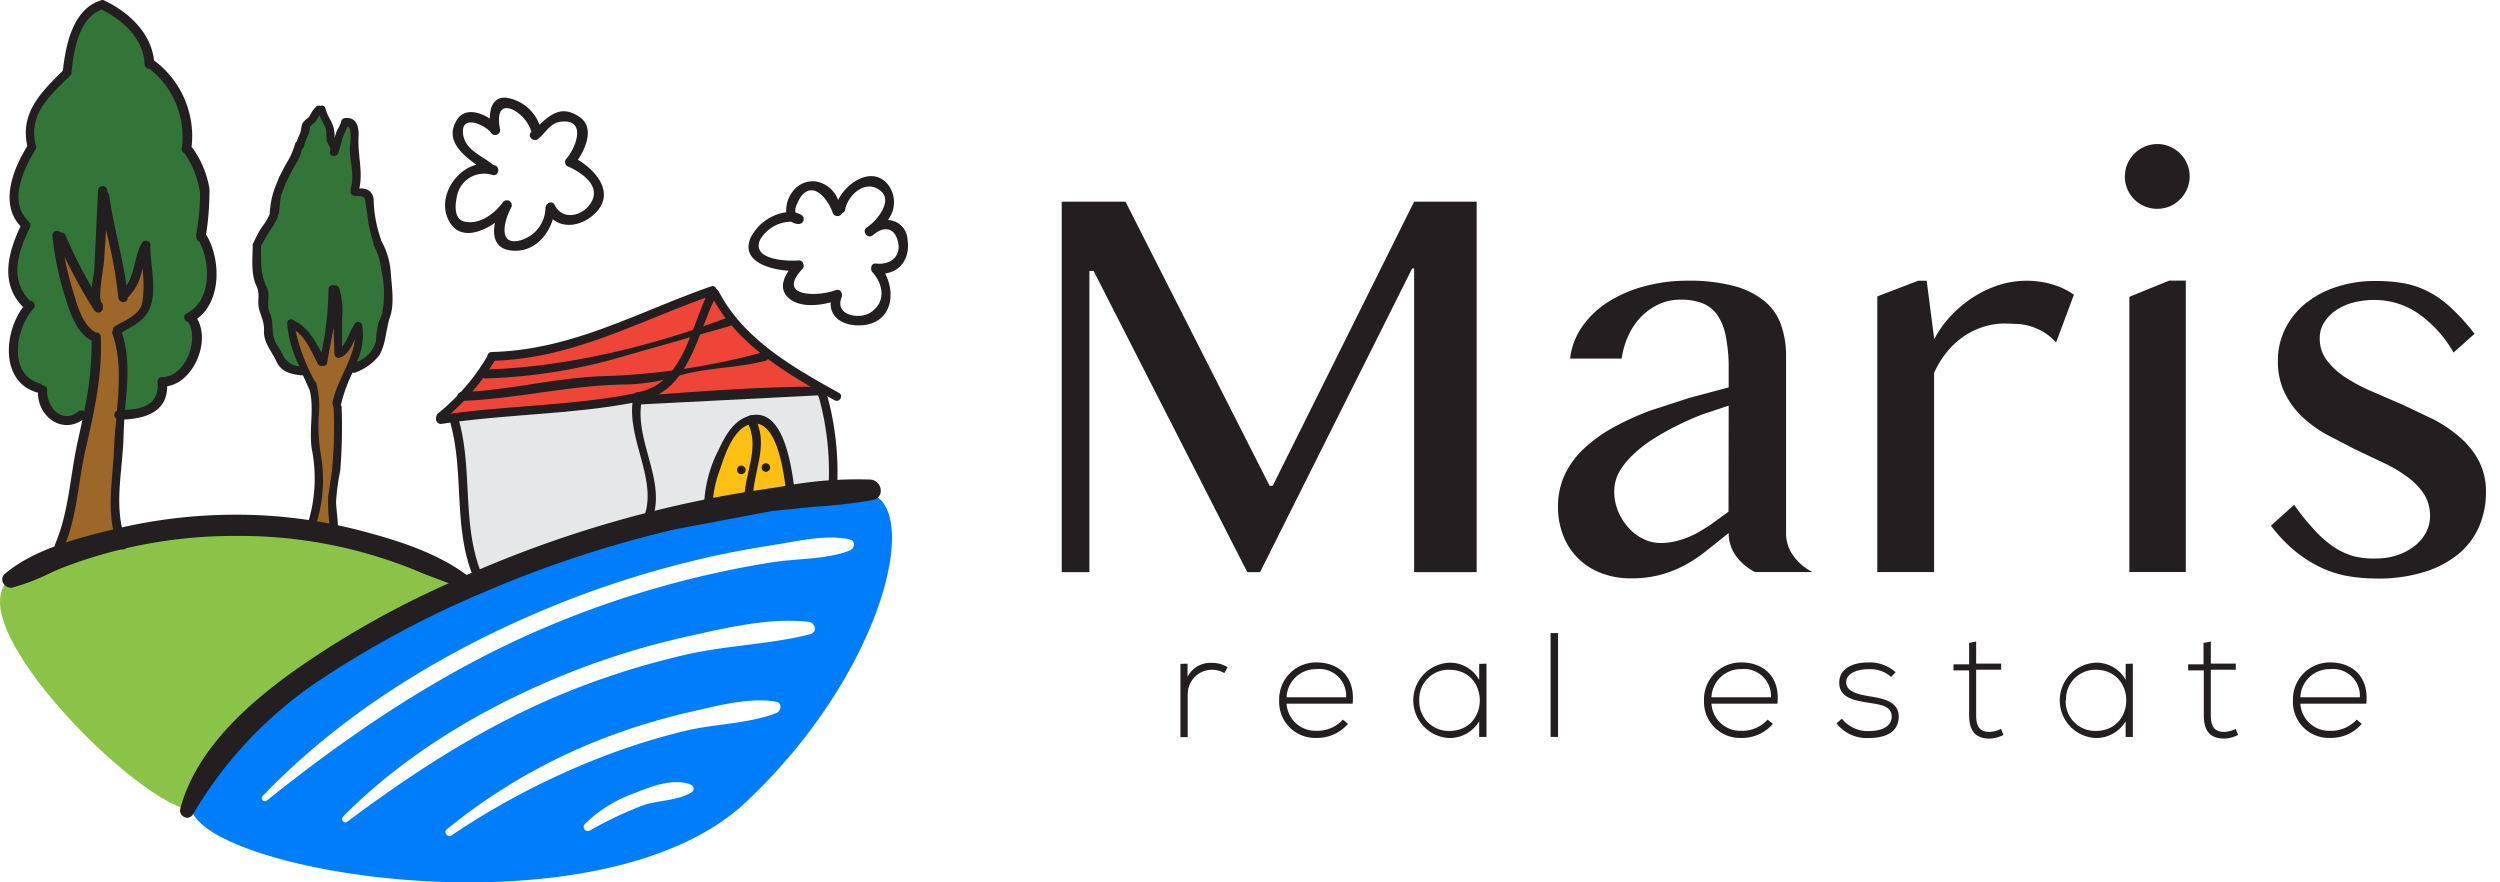 <svg xmlns="http://www.w3.org/2000/svg" width="136" height="48" fill="none" xmlns:v="https://vecta.io/nano"><path d="M34.717 21.632l9.809-.374.509.972.159 1.893.079 1.678v.579l-9.94 1.748.056-.907-.369-2.608-.341-2.028.037-.953z" fill="#e6e7e8"/><path d="M38.481 27.379l4.547-.752-.159-.935-.29-1.402-.379-.729-.538-.612-.757-.07-.78.304c-.009.033-.547.724-.547.724l-.883 2.276-.215 1.196z" fill="#fdc012"/><path d="M24.668 22.586l9.954-.953.093 1.636.509 2.267.163 1.687-.056.794-9.277 3.262-.598-1.757-.322-4.094-.467-2.841z" fill="#e6e7e8"/><g fill="#ef4538"><path d="M38.868 16.012l1.037 1.43 1.907 1.715 1.29.93 1.935 1.154-5.014.178-4.631.215 2.033-2.178 1.182-3.168.262-.276z"/><path d="M26.601 19.516l1.01-.178 5.505-1.21.907-.421 2.407-1.037 1.168-.519 1.182-.257-1.079 2.874-.972 1.818-2.033.953-3.874.622-5.51.547h-1.136l2.425-3.192z"/></g><path d="M.35 31.684c-2.229 2.57 6.804 11.683 9.879 12.361 0 0 3.935-5.902 6.407-7.136s8.823-5 8.823-5-12.51-6.744-25.11-.224z" fill="#8bc349"/><path d="M46.93 26.787c-3.388-.089-29.778 3.313-36.485 17.347 1.346 3.482 22.357 6.814 30.134-.5s9.739-16.758 6.351-16.847zm-9.286 16.301c-.743.467-1.748.439-2.584.692a19.9 19.9 0 0 0-2.968 1.402.23.23 0 0 1-.294-.06c-.034-.044-.05-.098-.047-.153a.23.23 0 0 1 .065-.146 7.48 7.48 0 0 1 2.678-1.668c.897-.36 2.15-.855 3.094-.467.038.015.072.041.097.073s.042.071.047.112 0 .082-.015.121-.041.072-.073.097zm4.599-4.304c-1.467.575-3.271.593-4.795.935-1.459.345-2.895.781-4.299 1.304a41.48 41.48 0 0 0-8.599 4.43c-.196.131-.439-.182-.252-.332a31.31 31.31 0 0 1 8.412-4.907 34.87 34.87 0 0 1 4.884-1.496c1.439-.322 3.169-.804 4.645-.542.332.079.248.509.005.603v.005zm1.841-4.285c-2.215.566-4.58.603-6.823 1.126a42.99 42.99 0 0 0-6.421 2.023c-4.337 1.762-8.225 4.267-11.959 7.061-.173.126-.36-.145-.22-.285 3.239-3.271 7.323-5.748 11.566-7.524a42.27 42.27 0 0 1 6.977-2.234c2.112-.467 4.613-1.094 6.79-.836.355.037.491.561.089.664v.005zm2.145-4.552c-1.285.5-2.921.43-4.285.65s-2.855.519-4.267.865c-2.849.702-5.635 1.64-8.328 2.804-5.402 2.337-10.244 5.608-14.824 9.276-.168.131-.393-.079-.238-.238 4.169-4.346 9.449-7.627 14.955-9.982a53.44 53.44 0 0 1 8.562-2.837c1.402-.341 2.837-.617 4.271-.837 1.309-.201 2.841-.593 4.141-.304.346.066.285.495.014.598v.005z" fill="#007dfb"/><path d="M31.436 8.691c.467-.682.902-1.795.079-2.337-.935-.636-1.538-.154-2.168.425a2.3 2.3 0 0 0-1.767-1.458c-.729-.089-.935.528-.935 1.131-.589-.388-1.402-.58-1.799.084-.645 1.061.248 1.832 1.066 2.425-1.271.332-2.206 2-1.402 3.201.57.841 1.617.514 2.412-.037-.136.72 0 1.43.935 1.509 1.117.098 1.921-.729 2.22-1.71.626.533 1.589.332 2.239-.262 1.196-1.094.164-2.346-.879-2.972zm.607 2.486c-.5.631-1.481.771-1.869-.028-.126-.262-.467-.107-.5.136a1.87 1.87 0 0 1-1.402 1.799c-1.252.294-.794-1.206-.467-1.785a.27.27 0 0 0-.098-.369.27.27 0 0 0-.369.098c-.467.631-1.304 1.234-2.112 1.014-.528-.145-.467-.893-.383-1.285.029-.217.105-.426.223-.611a1.51 1.51 0 0 1 1.069-.685 1.51 1.51 0 0 1 .648.053c.327.112.467-.407.14-.519l-.117-.033c-.015-.023-.034-.044-.056-.061-.612-.467-1.467-.771-1.561-1.64-.117-1.075 1.238-.467 1.552 0a.27.27 0 0 0 .309.061.27.27 0 0 0 .159-.272c-.131-.584-.135-1.449.696-1.079.239.124.45.294.622.5s.302.444.382.701c-.266.224.117.603.379.379.411-.351.673-.897 1.271-.935 1.402-.126.724 1.5.257 2.01a.27.27 0 0 0-.062.103c-.013.039-.017.08-.011.12a.27.27 0 0 0 .13.197c.837.36 1.949 1.154 1.173 2.131z" fill="#231f20"/><path d="M17.25 6.047l-.664.495-.037 1.22-1.374 1.869-.262 1.79-.467.935-.528.963v1.14l.383 1.519.234 1.514s-.107 1.159.145 1.14.467 1.15.673 1.084.757.407.757.407l3.477-.262.757-.696.5-1.435.262-2.425-.907-3.622-.164-.841-.378-.29-.378-.276V9.51l-.122-2.383-.201-.388-.355.355-.332.799-.266-.154-.243-1.024-.238-.668" fill="#337539"/><path d="M16.892 20.765c-.028-.089-.743-1.538-.743-1.538l-.215-1.131a1.87 1.87 0 0 1 .042-.266l.435.407c.061.033.547.743.547.743.113.209.238.412.374.607l.252.154.495-2.136c.085.229.156.463.21.701l.065.879c.117.027.238.027.355 0a5.08 5.08 0 0 0 .575-.879v.879l-.299 1.075-.467 1.14-.196.762-.084 1.402.075.86c.023.028-.051 1.369-.051 1.369l-.098.598-.178 1.481c.014.033.042.781.042.781l-1.131-.248c.033-.009.467-.991.467-.991l-.098-1.57-.21-1.58v-1.224l.051-1.206-.215-1.07z" fill="#9c6728"/><path d="M21.262 14.897a4.14 4.14 0 0 0-.505-1.776l-.033-.042a.25.25 0 0 0 0-.056 7.01 7.01 0 0 1-.397-2.108c.002-.099-.017-.197-.055-.288s-.096-.173-.169-.24a.82.82 0 0 0-.556-.131c.21-.935-.098-1.846-.042-2.804.028-.533-.084-1.094-.729-1.028-.048.002-.095.018-.133.048s-.067.07-.082.116c-.047.266-.21.416-.285.659l-.075.248c0-.136 0-.276-.028-.421-.056-.43-.374-.748-.467-1.173-.005-.03-.017-.058-.036-.083s-.042-.044-.07-.057-.058-.02-.088-.019-.06.009-.087.023c-.038-.018-.082-.024-.123-.016s-.08.028-.11.058a1.77 1.77 0 0 0-.346.5c-.089.173-.285.224-.378.388s-.07.407-.159.594a2.68 2.68 0 0 0-.164.411.22.22 0 0 0-.089.112 4.09 4.09 0 0 1-.467 1.061 9.07 9.07 0 0 0-.71 1.561c-.12.396-.19.806-.21 1.22a2.9 2.9 0 0 1-.416.687 6.25 6.25 0 0 0-.467.874c-.03.039-.045.087-.042.136 0 .734-.103 1.547.206 2.201.196.425.061.72.117 1.122s.322.795.294 1.29c-.033.687.411 1.117.682 1.706s.813.687 1.365.748c.025.005.05.005.075 0l.369.823c.243 1.005-.047 2.154.108 3.178a8.23 8.23 0 0 1-.323 4.384c-.019.036-.024.078-.015.117s.033.074.066.098a.23.23 0 0 0 .065.147c.039.04.09.064.145.068.397.028.771-.215 1.164-.107.027.008.055.011.084.008s.055-.012.08-.026.046-.033.063-.056.029-.048.035-.076c.023-.019.041-.044.053-.071s.016-.058.013-.088c0-.509-.089-1.005-.108-1.509.036-.576.113-1.149.229-1.715.09-1.141.115-2.286.075-3.43a.2.2 0 0 0-.042-.131c.143-.61.356-1.201.636-1.762a.23.23 0 0 0 .131 0c.519-.18.977-.504 1.318-.935.388-.65.355-1.472.617-2.178.21-.706.061-1.598.019-2.257zm-3.159 7.08c-.009.061.006.123.042.173a23.72 23.72 0 0 1-.103 3.599l-.192 1.28c-.015.539.015 1.078.089 1.612a7.18 7.18 0 0 0-.827.117c.456-1.28.576-2.656.346-3.996-.117-.709-.158-1.428-.122-2.145a4.67 4.67 0 0 0-.131-1.762c-.013-.048-.043-.089-.084-.117a10.5 10.5 0 0 1-1.042-2.748c.579.393.907 1.234 1.215 1.808.021.044.057.079.102.097s.096.018.141.001c.027.009.055.013.083.01s.055-.012.08-.026.045-.033.062-.056.027-.049.033-.077l.346-1.902.051 1.402c0 .034.008.067.024.098s.037.057.064.078.058.035.092.042.068.006.101-.003c.467-.168.64-.603.841-1.019-.126 1.182-1.07 2.407-1.234 3.533h.023zm2.715-4.996c-.063.186-.136.369-.22.547-.086.336-.135.681-.145 1.028a1.67 1.67 0 0 1-1.042 1.131 3.45 3.45 0 0 0 .29-2.014c-.011-.037-.031-.07-.059-.097s-.061-.046-.098-.056-.076-.01-.113-.001-.071.028-.099.055c-.257.309-.416.935-.724 1.285v-1.509c.063-.566.008-1.138-.159-1.682-.022-.052-.062-.095-.112-.121s-.109-.033-.164-.019a.22.22 0 0 0-.105-.016c-.036.003-.07.016-.1.036a.22.22 0 0 0-.099.181 17.49 17.49 0 0 1-.383 3.454c-.355-.687-.767-1.402-1.482-1.734-.028-.035-.066-.06-.109-.073s-.089-.011-.131.004-.079.043-.104.079-.039.08-.039.125a6.24 6.24 0 0 0 .668 2.337c-.172-.008-.34-.058-.488-.147s-.271-.213-.358-.362c-.131-.22-.234-.467-.379-.664-.365-.551-.126-1.15-.388-1.724-.215-.467.061-.967-.164-1.402-.355-.706-.313-1.402-.313-2.234.252-.495.575-.935.832-1.402s.126-1.061.332-1.551c.196-.523.44-1.027.729-1.505.161-.257.277-.54.341-.836.032-.018.06-.043.079-.074s.031-.067.033-.103a2.33 2.33 0 0 1 .22-.561 2.15 2.15 0 0 0 .103-.467c0-.051.229-.192.276-.243.086-.119.162-.244.229-.374.108.257.262.467.355.752.027.181.039.364.033.547 0 .192.21.383.206.57-.005.026-.005.053 0 .079-.108.262.318.379.425.117.095-.273.176-.55.243-.832a6.56 6.56 0 0 1 .285-.636c.266.173.112.963.108 1.21 0 .762.262 1.402.061 2.145-.017.047-.017.098 0 .145-.012.027-.017.056-.016.085s.008.058.022.084.032.049.056.066.05.03.079.036c.21.056.593-.051.636.262l.103.687c.057.56.176 1.111.355 1.645-.001.012-.001.025 0 .037a.56.56 0 0 0 0 .061 3.74 3.74 0 0 1 .421 1.36 5.66 5.66 0 0 1 .051 2.29h.023z" fill="#231f20"/><path d="M3.679 3.897l.308-1.706.603-1.22.668-.589.729.163 1.313.977.617 1.042.215.986.851.874.692.888.467 1.28v1.182l-.051.467.626.781.234.467.191 1.463-.191 1.126.061.659.36.967.145 1.014-.131 1.243-.411.888-.589.28.206.706-.065 1.477-.467.706-.748.514-.566.271-.164.86-.808.631-.837.117-2.673.243-.883.178-.654-.421-.439-.991-.332-.332-.86-.528-.425-1.196c-.015-.393.024-.786.117-1.168.215-.304.405-.626.565-.963l.103-.514-.308-.538-.243-.528-.337-.935.154-.963.467-1.131v-.547L.8 11.253l-.117-.706.299-.935.523-1.295.131-.467-.117-.757.243-.888.706-1" fill="#337539"/><path d="M3.301 13.679c.028.061.421 2.771.495 2.804s1.266 1.748 1.266 1.748l.136 1.869-.393 2.472-.365 1.402-.407 3.145-.467 1.958-.196.631 2.061-.178.897-.122v-1.687l.467-5.412-.098-2.089-.243-1.64-.15-.65 1.402-.902.271-1.626-.107-1.234-.467.841-.351.767s-.346.168-.346.107-.36-1.341-.36-1.341l-.556-2.453-.243 1.715-.332 1.598-.136.664-.678-.832-.855-1.743-.271.103" fill="#9c6728"/><g fill="#231f20"><path d="M11.212 12.754a15.33 15.33 0 0 0 .182-2.491 5.27 5.27 0 0 0-.897-2.182.31.31 0 0 0-.075-.08 5.14 5.14 0 0 0-1.986-4.673l-.056-.033C8.221 1.799 7.02.673 5.712.047a.2.2 0 0 0-.101-.044c-.037-.005-.075-.002-.109.012-1.533.467-1.93 2.411-2.08 3.823C2.221 5.03 1.085 6.142 1.487 7.946c-.776 1.234-1.528 3.15-.369 4.356-.696 1.477-1.122 3.131.136 4.402-1.051 1.402-1.238 4.075.771 4.65h.037c0 1.304 1.285 2.267 2.421 1.491l-.266 1.22c-.411 1.869-.467 3.776-1.22 5.543-.02.045-.027.095-.021.144s.025.096.055.135.07.07.116.088.096.024.145.017c1 .36 2.243.15 3.243-.122h.028c.05.022.105.027.158.017s.102-.037.139-.077.062-.089.071-.143.001-.108-.023-.157c-.804-1.771-.21-3.963-.187-5.837l.037-.851c1.224-.056 2.337-.467 2.337-1.809 1.444-.229 2.365-2.435 1.631-3.673 1.336-.981 1.29-3.262.486-4.584zm-5.103 5.384c.467 1.299.383 2.762.252 4.206a.26.26 0 0 0-.139.209c-.004.044.004.088.021.128s.045.075.08.102c0 .234-.047.467-.065.696l-.056.935c-.042 1.248-.271 2.542-.14 3.785a5.14 5.14 0 0 0 .271 1.229 5.42 5.42 0 0 1-2.771.149c.64-1.645.696-3.36 1.08-5.071.467-2.028.935-4.089.841-6.178a.23.23 0 0 0-.023-.1c-.015-.031-.035-.06-.061-.082s-.057-.04-.09-.05-.068-.014-.102-.01c-.748-.402-1.038-1.598-1.262-2.337a16.56 16.56 0 0 1-.435-1.785 28.17 28.17 0 0 0 1.617 2.916c.032.053.082.092.141.111s.123.015.179-.009.103-.068.13-.124.033-.119.017-.179c.007-.038.005-.078-.006-.115s-.032-.072-.059-.099c-.215-.229.093-1.841.131-2.253l.107-1.692a26.45 26.45 0 0 1 .673 3.673c.028.318.519.322.505 0a2.81 2.81 0 0 0 .799-1.608 6.76 6.76 0 0 1 0 1.869c-.131.692-.972.967-1.495 1.299-.039.024-.07.059-.09.101s-.028.087-.022.133c-.014.022-.024.046-.029.072s-.004.052.001.078zm4.141-.608c.589.995-.182 2.991-1.43 2.982-.067 0-.131.027-.178.074s-.074.112-.074.178c.112 1.238-.785 1.491-1.766 1.533.122-1.402.29-2.841-.178-4.206.579-.351 1.224-.626 1.509-1.28.425-.977.061-2.309.042-3.337.002-.017.002-.034 0-.051.019-.061.015-.126-.012-.184s-.075-.103-.134-.126-.125-.024-.184-.001-.108.067-.136.125c-.388.64-.374 1.678-.832 2.299-.215-1.664-.724-3.271-.935-4.93-.004-.033-.016-.064-.035-.092a.22.22 0 0 0-.072-.067v-.107a.25.25 0 0 0-.084-.156c-.046-.04-.105-.062-.166-.062s-.12.022-.166.062a.25.25 0 0 0-.084.156l-.201 4.206c0 .248-.103.664-.145 1.084a25.23 25.23 0 0 1-1.43-2.841c-.008-.024-.02-.046-.037-.065a.2.2 0 0 0-.059-.046c-.022-.011-.047-.018-.072-.02s-.051.001-.074.009c-.136-.173-.467-.131-.467.136a16.41 16.41 0 0 0 .668 3.271c.252.827.622 2.038 1.467 2.458a18.08 18.08 0 0 1-.407 3.846c-.046-.033-.1-.051-.157-.051s-.111.018-.157.051c-.888.734-1.748-.238-1.696-1.164a.23.23 0 0 0-.015-.1.24.24 0 0 0-.057-.084c-.025-.024-.055-.041-.088-.051a.23.23 0 0 0-.101-.008c-.015-.028-.037-.053-.063-.072a.23.23 0 0 0-.087-.04c-1.748-.5-1.299-3.028-.336-4.066a.26.26 0 0 0 .062-.133.27.27 0 0 0-.019-.146c-.02-.046-.053-.085-.095-.112a.26.26 0 0 0-.14-.044c-1.154-1.159-.636-2.678 0-3.986.03-.058.036-.124.019-.187s-.058-.116-.113-.15c-.015-.03-.034-.058-.056-.084-1.019-1.042-.168-2.804.467-3.842.019-.033.029-.07.029-.107s-.01-.075-.029-.107c-.416-1.692.752-2.687 1.869-3.771a.23.23 0 0 0 .058-.083c.013-.032.019-.065.017-.099.111-1.147.396-2.965 1.64-3.419 1.164.579 2.281 1.594 2.337 2.972.001.033.009.066.023.096s.033.057.058.08.053.04.084.052.064.017.097.016c.649.509 1.152 1.179 1.461 1.943a4.69 4.69 0 0 1 .296 2.413c-.008.049.002.098.028.14s.066.074.113.089c.452.65.745 1.398.855 2.182a12.43 12.43 0 0 1-.201 2.196c-.011.024-.016.049-.016.075s.005.051.016.075v.051a.22.22 0 0 0 .159.234c.645 1.22.65 3.271-.706 3.921-.22.126-.084.439.117.472zm37.901-2.653c.869-.117 1.365-.869 1.22-1.837a1.11 1.11 0 0 0-1.07-1.07 1.58 1.58 0 0 0 .023-1.907c-.827-1.066-2.257-.168-2.729.818a1.59 1.59 0 0 0-.458-.656c-.206-.176-.454-.296-.72-.349-.241-.036-.487-.006-.712.086a1.35 1.35 0 0 0-.568.437 1.67 1.67 0 0 0-.365 1.145c-.413.059-.806.217-1.145.461a2.57 2.57 0 0 0-.799.941c-.533 1.262 1.01 1.715 2.075 1.781-.337.495-.505 1.08.047 1.528s1.51.392 2.243.192c-.066.935.883 1.369 1.869 1.229 1.472-.224 1.654-1.739 1.089-2.799zm-.776 2.112c-.617.425-2 .163-1.589-.823.075-.187-.056-.467-.299-.388-1.028.379-3.271.388-1.837-1.145.145-.154.056-.467-.192-.467-.579.051-2.589 0-2.112-1.117a1.97 1.97 0 0 1 1.701-.986c.121.082.265.124.411.122.058 0 .115-.02.161-.055s.08-.085.095-.141.012-.116-.01-.17a.27.27 0 0 0-.111-.129c-.095-.054-.197-.095-.304-.122-.126-.224.248-.841.327-.935.692-.794 1.467.285 1.678.935a.28.28 0 0 0 .519.024.22.22 0 0 0 .163-.187c.159-.846 1.173-1.715 1.972-.981.566.523-.159 1.453-.645 1.841l-.182.136c-.229.196.07.589.318.421a2.14 2.14 0 0 0 .234-.173c.533-.346 1.019-.196 1.178.514.192.827-.467 1.267-1.206 1.173-.252-.033-.327.299-.187.467.598.668.748 1.617-.084 2.187z"/><path d="M47.433 26.198c-1.869-.14-3.828.243-5.655.505l-5.449 1.042c-3.724.888-7.359 2.113-10.861 3.659l-.061.033-.028-.033c-1.734-1.28-4.014-1.968-6.075-2.491a26.08 26.08 0 0 0-6.543-.785 27.61 27.61 0 0 0-6.37.762c-1.953.467-4.412 1.098-5.982 2.421-.238.201 0 .561.29.495.991-.331 1.964-.713 2.916-1.145a26.99 26.99 0 0 1 3.014-.935c2.073-.493 4.197-.736 6.328-.724s4.257.268 6.332.762c1.925.467 3.673 1.276 5.519 1.939a50 50 0 0 0-8.968 5.075c-2.449 1.794-5.066 4.206-5.884 7.23-.008.057.002.116.031.167s.073.09.127.113.113.026.169.011.105-.048.141-.095a22.78 22.78 0 0 1 6.659-7.159c2.922-1.962 6.027-3.637 9.272-5 3.365-1.448 6.853-2.595 10.421-3.426a63.96 63.96 0 0 1 5.243-.991c1.762-.257 3.706-.257 5.51-.598.486-.103.327-.799-.098-.832z"/><path d="M10.207 44.489a.44.44 0 0 1-.168-.037c-.089-.036-.162-.103-.205-.19s-.051-.185-.024-.278c.883-3.299 3.809-5.748 5.935-7.309a49.25 49.25 0 0 1 8.669-4.945l-1.402-.533a25.24 25.24 0 0 0-10.09-2.042c-3.171-.023-6.319.532-9.291 1.64a11.57 11.57 0 0 0-1.08.467 11.46 11.46 0 0 1-1.869.701c-.1.02-.204.007-.296-.038s-.167-.118-.213-.21c-.046-.081-.062-.176-.045-.267s.066-.174.139-.233c1.65-1.402 4.295-2.028 6.043-2.449 2.097-.502 4.246-.76 6.402-.767a26.7 26.7 0 0 1 6.599.79c2.145.547 4.365 1.224 6.075 2.491a62.96 62.96 0 0 1 10.833-3.64 60.51 60.51 0 0 1 5.463-1.042l.874-.136a21.79 21.79 0 0 1 4.809-.374.61.61 0 0 1 .382.188c.101.107.159.246.165.392a.49.49 0 0 1-.105.35c-.079.099-.191.165-.316.183-1.032.178-2.072.298-3.117.36l-2.397.243-5.229.986c-3.56.829-7.04 1.972-10.398 3.416a53.83 53.83 0 0 0-9.248 4.991c-2.698 1.861-4.955 4.29-6.613 7.118-.032.047-.073.086-.122.116a.41.41 0 0 1-.159.057zm2.622-15.618h.121a25.44 25.44 0 0 1 10.183 2.066c.551.215 1.126.467 1.701.649l.336.117-.327.15c-3.148 1.371-6.144 3.068-8.94 5.061-2.089 1.533-4.968 3.94-5.828 7.145-.009.027-.007.056.005.081s.034.045.06.054.056.012.083.004a.12.12 0 0 0 .066-.051 22.69 22.69 0 0 1 6.701-7.202 54.21 54.21 0 0 1 9.295-5.019 62.4 62.4 0 0 1 10.445-3.43 61.52 61.52 0 0 1 5.253-.991c.799-.117 1.622-.182 2.416-.248a28.53 28.53 0 0 0 3.089-.355c.055-.007.104-.035.139-.077s.052-.097.048-.152c-.003-.077-.033-.151-.085-.209s-.123-.094-.2-.104a21.89 21.89 0 0 0-4.743.374l-.874.136c-1.818.262-3.65.612-5.44 1.038a62.51 62.51 0 0 0-10.805 3.636l-.154.065-.089-.093c-1.692-1.243-3.893-1.921-6.019-2.463-2.141-.527-4.338-.789-6.543-.78a27.73 27.73 0 0 0-6.332.762c-1.724.416-4.328 1.042-5.926 2.388-.022.018-.037.042-.042.07s0 .056.014.08c.017.034.044.062.077.08s.072.024.11.018c.62-.178 1.225-.406 1.809-.682.355-.159.724-.322 1.094-.467a27.89 27.89 0 0 1 3.028-.935 26.8 26.8 0 0 1 6.295-.734l-.023.019zm13.92-9.242c4.435-.103 7.982-2.173 12.076-3.589.285-.098.164-.551-.126-.467-4.028 1.402-7.571 3.472-11.95 3.575-.062 0-.121.025-.165.069s-.069.103-.069.165.025.121.069.165.103.068.165.068v.014z"/><path d="M38.556 15.851c-.995 1.925-1.365 5.085-3.935 5.501-.294.047-.168.495.126.467a3.24 3.24 0 0 0 1.982-1.107c1.079-1.234 1.505-3.197 2.229-4.608.136-.266-.266-.505-.402-.234v-.019z"/><path d="M34.422 21.421c-3.482.678-7.043.631-10.543 1.173-.294.047-.168.495.126.467 3.5-.542 7.061-.5 10.543-1.173.294-.061.168-.509-.126-.467z"/><path d="M24.065 22.867l.098-.07a12.24 12.24 0 0 0 2.804-3.271c.159-.252-.243-.467-.407-.234a11.43 11.43 0 0 1-2.72 3.187c-.238.178 0 .584.238.402l-.014-.014zm14.631-6.783c1.402 2.687 4.154 4.276 6.711 5.692.262.145.5-.257.234-.402-2.486-1.379-5.187-2.911-6.543-5.524-.14-.271-.542-.033-.407.234h.005z"/><path d="M34.695 22.008l9.968-.509c.062 0 .122-.025.165-.069s.068-.103.068-.165-.025-.121-.068-.165-.103-.069-.165-.069c-3.332 0-6.65.262-9.968.509-.299.023-.304.491 0 .467z"/><path d="M34.476 21.516c-.537 2.262 1.477 4.706.467 6.804-.131.271.271.505.407.238 1.108-2.267-.963-4.57-.407-6.921.07-.29-.378-.416-.467-.122zm10.067.074a15.35 15.35 0 0 1 .542 4.673c0 .062.025.121.068.165a.23.23 0 0 0 .165.068c.062 0 .121-.025.165-.068a.23.23 0 0 0 .068-.165c.06-1.613-.129-3.226-.561-4.781-.089-.29-.542-.168-.467.122l.019-.014zm-20.046 1.403c.748 2.683.173 5.547 1.168 8.178.108.276.556.159.467-.126-.995-2.626-.421-5.496-1.168-8.178-.017-.062-.057-.115-.113-.147s-.122-.041-.184-.024-.115.057-.147.113-.04.122-.024.184zm14.267 4.674a6.02 6.02 0 0 1 .407-2.14c.243-.748.682-2.056 1.486-2.397 1.617-.678 1.991 2.692 2.117 3.673.037.294.505.299.467 0-.145-1.131-.519-4.617-2.374-4.206-.935.206-1.402 1.08-1.79 1.902a7.08 7.08 0 0 0-.78 3.183c0 .299.467.299.467 0v-.014z"/><path d="M40.961 27.261c-.042-1.608.935-3.019.089-4.556-.145-.262-.551-.028-.407.238.762 1.402-.192 2.855-.15 4.318 0 .062.025.122.068.165s.103.068.165.068.121-.025.165-.068.069-.103.069-.165z"/><path d="M40.327 25.796c.062 0 .121-.025.165-.069s.069-.103.069-.165-.025-.121-.069-.165-.103-.069-.165-.069-.121.025-.165.069-.068.103-.068.165.024.121.068.165.103.069.165.069zm1.336-.129c.062 0 .121-.025.165-.068a.23.23 0 0 0 .068-.165c0-.062-.025-.121-.068-.165s-.103-.069-.165-.069-.122.025-.165.069-.068.103-.068.165.025.121.068.165a.23.23 0 0 0 .165.068zm-16.55-3.856c2.958-.107 5.818-.846 8.814-.892a10.41 10.41 0 0 0 2.958-.467c1.542-.467 3.201-.416 4.762-.827a.25.25 0 0 0 .085-.042c.026-.019.046-.044.062-.071s.026-.058.03-.089.002-.064-.006-.094a.26.26 0 0 0-.042-.085.24.24 0 0 0-.16-.092c-.032-.004-.064-.002-.094.006-2.728.744-5.531 1.178-8.356 1.294-2.743.042-5.337.776-8.052.879-.062 0-.121.025-.165.068a.23.23 0 0 0-.068.165c0 .062.025.121.068.165a.23.23 0 0 0 .165.068v.014zm1.226-1.223a29.55 29.55 0 0 0 6.945-1.024l6.416-1.827c.28-.107.159-.556-.122-.467-4.056 1.561-8.879 2.724-13.239 2.832-.299 0-.304.467 0 .467v.019zm31.419-9.619h3.468l7.842 15.459h.168l7.692-15.459h3.402v20.156h-3.402v-16.52h-.108l-8.272 16.52h-.696l-8.36-16.385h-.229v16.385h-1.505V10.969zm37.726 20.155c-.405-.2-.757-.493-1.028-.855s-.421-.813-.416-1.271l-1.07.851c-.357.298-.739.565-1.14.799a6.36 6.36 0 0 1-1.369.584c-.566.162-1.154.24-1.743.229a4.3 4.3 0 0 1-1.645-.299 3.52 3.52 0 0 1-2.038-2.042c-.19-.49-.285-1.012-.28-1.538-.01-.625.125-1.244.392-1.809a4.73 4.73 0 0 1 1.089-1.435 8.09 8.09 0 0 1 1.603-1.126 15.71 15.71 0 0 1 1.944-.879l2.131-.692 2.126-.566v-.972a8.86 8.86 0 0 0-.154-1.795 3.1 3.1 0 0 0-.467-1.178c-.202-.288-.485-.509-.813-.636a3.24 3.24 0 0 0-1.182-.192 2.81 2.81 0 0 0-1.201.257c-.36.171-.686.405-.963.692a3.6 3.6 0 0 0-.682 1.019c-.179.393-.3.811-.36 1.239h-2.804a3.76 3.76 0 0 1 .692-1.79c.387-.535.876-.988 1.439-1.332a7.03 7.03 0 0 1 1.968-.827 8.8 8.8 0 0 1 2.285-.29c.862-.018 1.722.081 2.556.295a4.43 4.43 0 0 1 1.654.832 2.91 2.91 0 0 1 .888 1.299c.185.544.275 1.117.266 1.692v9.608c-.005.459.142.906.421 1.271a2.86 2.86 0 0 0 1.023.855h-3.122zm-1.444-9.057l-1.402.467c-.478.181-.946.388-1.402.617-.449.221-.886.466-1.308.734-.393.246-.76.533-1.094.855-.295.272-.547.587-.748.935a2.18 2.18 0 0 0-.271 1.052c-.002.372.069.74.21 1.084.136.329.328.632.566.897a2.47 2.47 0 0 0 .804.608 2.11 2.11 0 0 0 .935.224 3.42 3.42 0 0 0 .986-.14 4.54 4.54 0 0 0 .935-.369 9.85 9.85 0 0 0 .883-.542l.897-.654.009-5.767zm10.305-6.794h.467l.411 3.178a5.58 5.58 0 0 1 .912-1.276 6.3 6.3 0 0 1 1.205-1.005 6.02 6.02 0 0 1 1.402-.664 4.98 4.98 0 0 1 1.496-.234 5.03 5.03 0 0 1 1.346.182c.442.122.861.318 1.238.579l-.972 2.598a2.98 2.98 0 0 0-.64-.542 3.23 3.23 0 0 0-.682-.318 3.12 3.12 0 0 0-.715-.145l-.729-.028a3.87 3.87 0 0 0-1.131.164 4.11 4.11 0 0 0-1.061.495 4.29 4.29 0 0 0-.935.836c-.3.362-.55.763-.743 1.192v10.837h-3.089V16.124l2.22-.851zm11.25-5.67a1.78 1.78 0 0 1 .135-.687 1.85 1.85 0 0 1 .383-.561 1.77 1.77 0 0 1 1.243-.519 1.7 1.7 0 0 1 .687.14c.421.18.755.514.935.935a1.69 1.69 0 0 1 .14.687c-.002.467-.188.913-.519 1.243a1.83 1.83 0 0 1-.56.383 1.79 1.79 0 0 1-.687.136c-.232.001-.461-.045-.675-.133a1.75 1.75 0 0 1-.954-.954c-.089-.214-.134-.443-.133-.675l.005.005zm.243 6.543l2.173-.883h.897v15.852h-3.07v-14.97zm13.449 14.234a3.44 3.44 0 0 0 1.159-.192c.34-.113.656-.285.935-.509a2.24 2.24 0 0 0 .603-.734 1.89 1.89 0 0 0 .21-.86 2.18 2.18 0 0 0-.355-1.248 3.64 3.64 0 0 0-.935-.935c-.417-.298-.861-.554-1.327-.766l-1.523-.724-1.519-.79a6.61 6.61 0 0 1-1.328-.981 4.48 4.48 0 0 1-.934-1.299 3.9 3.9 0 0 1-.355-1.724 3.86 3.86 0 0 1 .392-1.724 4.13 4.13 0 0 1 1.103-1.379c.5-.401 1.068-.706 1.678-.902a6.61 6.61 0 0 1 2.131-.327 8.8 8.8 0 0 1 1.444.107c.455.073.898.211 1.313.411.469.226.902.521 1.285.874a11.15 11.15 0 0 1 1.351 1.481l-1.14 1.019a6.55 6.55 0 0 0-1.968-2.154c-.692-.461-1.505-.707-2.337-.706a4.47 4.47 0 0 0-1.215.159c-.335.092-.651.242-.934.444a2.14 2.14 0 0 0-.608.659 1.55 1.55 0 0 0-.219.804 1.96 1.96 0 0 0 .387 1.22 4.09 4.09 0 0 0 1.024.935 9.73 9.73 0 0 0 1.453.766l1.655.715 1.659.79a7.18 7.18 0 0 1 1.448.981 4.33 4.33 0 0 1 1.029 1.285c.267.526.4 1.111.387 1.701a4.68 4.68 0 0 1-.364 1.846 4.04 4.04 0 0 1-1.103 1.491c-.551.452-1.187.79-1.869.995-.848.259-1.731.381-2.617.364a9.74 9.74 0 0 1-1.402-.107c-.501-.075-.989-.215-1.454-.416a6.89 6.89 0 0 1-1.458-.874 8.18 8.18 0 0 1-1.43-1.477l1.262-1.14a12.85 12.85 0 0 0 1.079 1.346c.315.352.669.666 1.057.935.34.229.713.404 1.107.519a4.56 4.56 0 0 0 1.243.122zm-64.684 5.723v.71a1.4 1.4 0 0 1 1.323-.752 1.56 1.56 0 0 1 .855.234l-.178.322a1.32 1.32 0 0 0-1.814.481 1.32 1.32 0 0 0-.177.664v2.337h-.397v-3.986l.388-.009zm4.985 1.989c-.007-.269.04-.537.139-.788a2 2 0 0 1 .436-.67c.189-.192.414-.344.663-.447s.516-.154.785-.152c1.126 0 2.126.687 1.972 2.243H69.99a1.57 1.57 0 0 0 1.622 1.477 1.87 1.87 0 0 0 1.439-.608l.28.229a2.21 2.21 0 0 1-.774.577 2.2 2.2 0 0 1-.946.19 1.95 1.95 0 0 1-.792-.138c-.252-.101-.48-.252-.67-.444a1.96 1.96 0 0 1-.435-.676c-.097-.253-.14-.523-.127-.794zm3.641-.159a1.46 1.46 0 0 0-1.617-1.533c-.417-.008-.821.149-1.124.435s-.482.681-.498 1.098h3.239zm7.636-1.83v3.986h-.397v-.851a1.87 1.87 0 0 1-1.631.911 2.05 2.05 0 0 1-1.954-2.049 2.05 2.05 0 0 1 1.954-2.049 1.82 1.82 0 0 1 .946.239c.287.164.524.405.685.695v-.869l.397-.014zm-3.655 1.991a1.6 1.6 0 0 0 .989 1.549 1.6 1.6 0 0 0 .637.12c2.22 0 2.22-3.327 0-3.327a1.59 1.59 0 0 0-1.627 1.659zm7.548-3.656v5.65h-.406v-5.65h.406zm7.94 3.654a2 2 0 0 1 .14-.788c.099-.25.248-.479.437-.671s.415-.344.665-.446.517-.154.787-.151c1.122 0 2.122.687 1.967 2.243h-3.589a1.57 1.57 0 0 0 1.622 1.477 1.87 1.87 0 0 0 1.435-.608l.285.229a2.21 2.21 0 0 1-1.72.766 1.96 1.96 0 0 1-.793-.136c-.252-.1-.481-.251-.672-.444a1.95 1.95 0 0 1-.436-.677 1.96 1.96 0 0 1-.127-.795zm3.641-.159a1.46 1.46 0 0 0-.102-.619 1.45 1.45 0 0 0-.351-.519 1.48 1.48 0 0 0-.537-.325 1.45 1.45 0 0 0-.623-.07c-.417-.008-.821.149-1.124.435s-.482.681-.498 1.098h3.234zm6.539-1.106a1.69 1.69 0 0 0-.577-.335 1.71 1.71 0 0 0-.662-.086c-.621 0-1.219.229-1.205.734s.71.64 1.21.729c.71.122 1.687.243 1.645 1.168s-.935 1.112-1.636 1.112c-.333.018-.666-.045-.97-.184a2.05 2.05 0 0 1-.773-.615l.29-.257a1.77 1.77 0 0 0 1.463.678c.467 0 1.215-.126 1.243-.757s-.65-.687-1.299-.79c-.776-.131-1.543-.276-1.552-1.075s.776-1.122 1.584-1.112a2.09 2.09 0 0 1 1.482.533l-.243.257zm4.625-1.929V36.1h1.36v.332h-1.36v2.449c0 .542.117.935.739.935a1.46 1.46 0 0 0 .612-.164l.135.327c-.231.121-.486.189-.747.201-.851 0-1.122-.5-1.122-1.285V36.47h-.85v-.332h.85v-1.164l.383-.075zm8.525 1.205v3.986h-.393v-.851a1.87 1.87 0 0 1-1.631.911c-.526-.025-1.023-.252-1.387-.633a2.05 2.05 0 0 1-.566-1.416c0-.527.203-1.034.566-1.416s.861-.608 1.387-.634c.332-.008.659.075.947.239a1.81 1.81 0 0 1 .684.695v-.869l.393-.014zm-3.655 1.991a1.61 1.61 0 0 0 .106.64 1.59 1.59 0 0 0 .35.546 1.61 1.61 0 0 0 .538.362 1.6 1.6 0 0 0 .637.12c2.22 0 2.22-3.327 0-3.327a1.59 1.59 0 0 0-1.508 1.025c-.077.202-.113.418-.104.634h-.019zm7.896-3.196V36.1h1.36v.332h-1.36v2.449c0 .542.117.935.738.935a1.46 1.46 0 0 0 .613-.164l.135.327a1.79 1.79 0 0 1-.748.201c-.85 0-1.121-.5-1.121-1.285V36.47h-.851v-.332h.837v-1.164l.397-.075zm4.468 3.194a2 2 0 0 1 .139-.788 2.01 2.01 0 0 1 .436-.67c.189-.192.415-.344.663-.447a2.01 2.01 0 0 1 .785-.152c1.122 0 2.122.687 1.968 2.243h-3.589a1.57 1.57 0 0 0 1.621 1.477 1.87 1.87 0 0 0 1.44-.608l.28.229a2.2 2.2 0 0 1-1.72.767 1.95 1.95 0 0 1-1.463-.58 1.96 1.96 0 0 1-.435-.677 1.94 1.94 0 0 1-.125-.794zm3.64-.159a1.46 1.46 0 0 0-.101-.62 1.47 1.47 0 0 0-.353-.52 1.46 1.46 0 0 0-.538-.324 1.47 1.47 0 0 0-.625-.069 1.59 1.59 0 0 0-1.621 1.533h3.238z"/></g></svg>